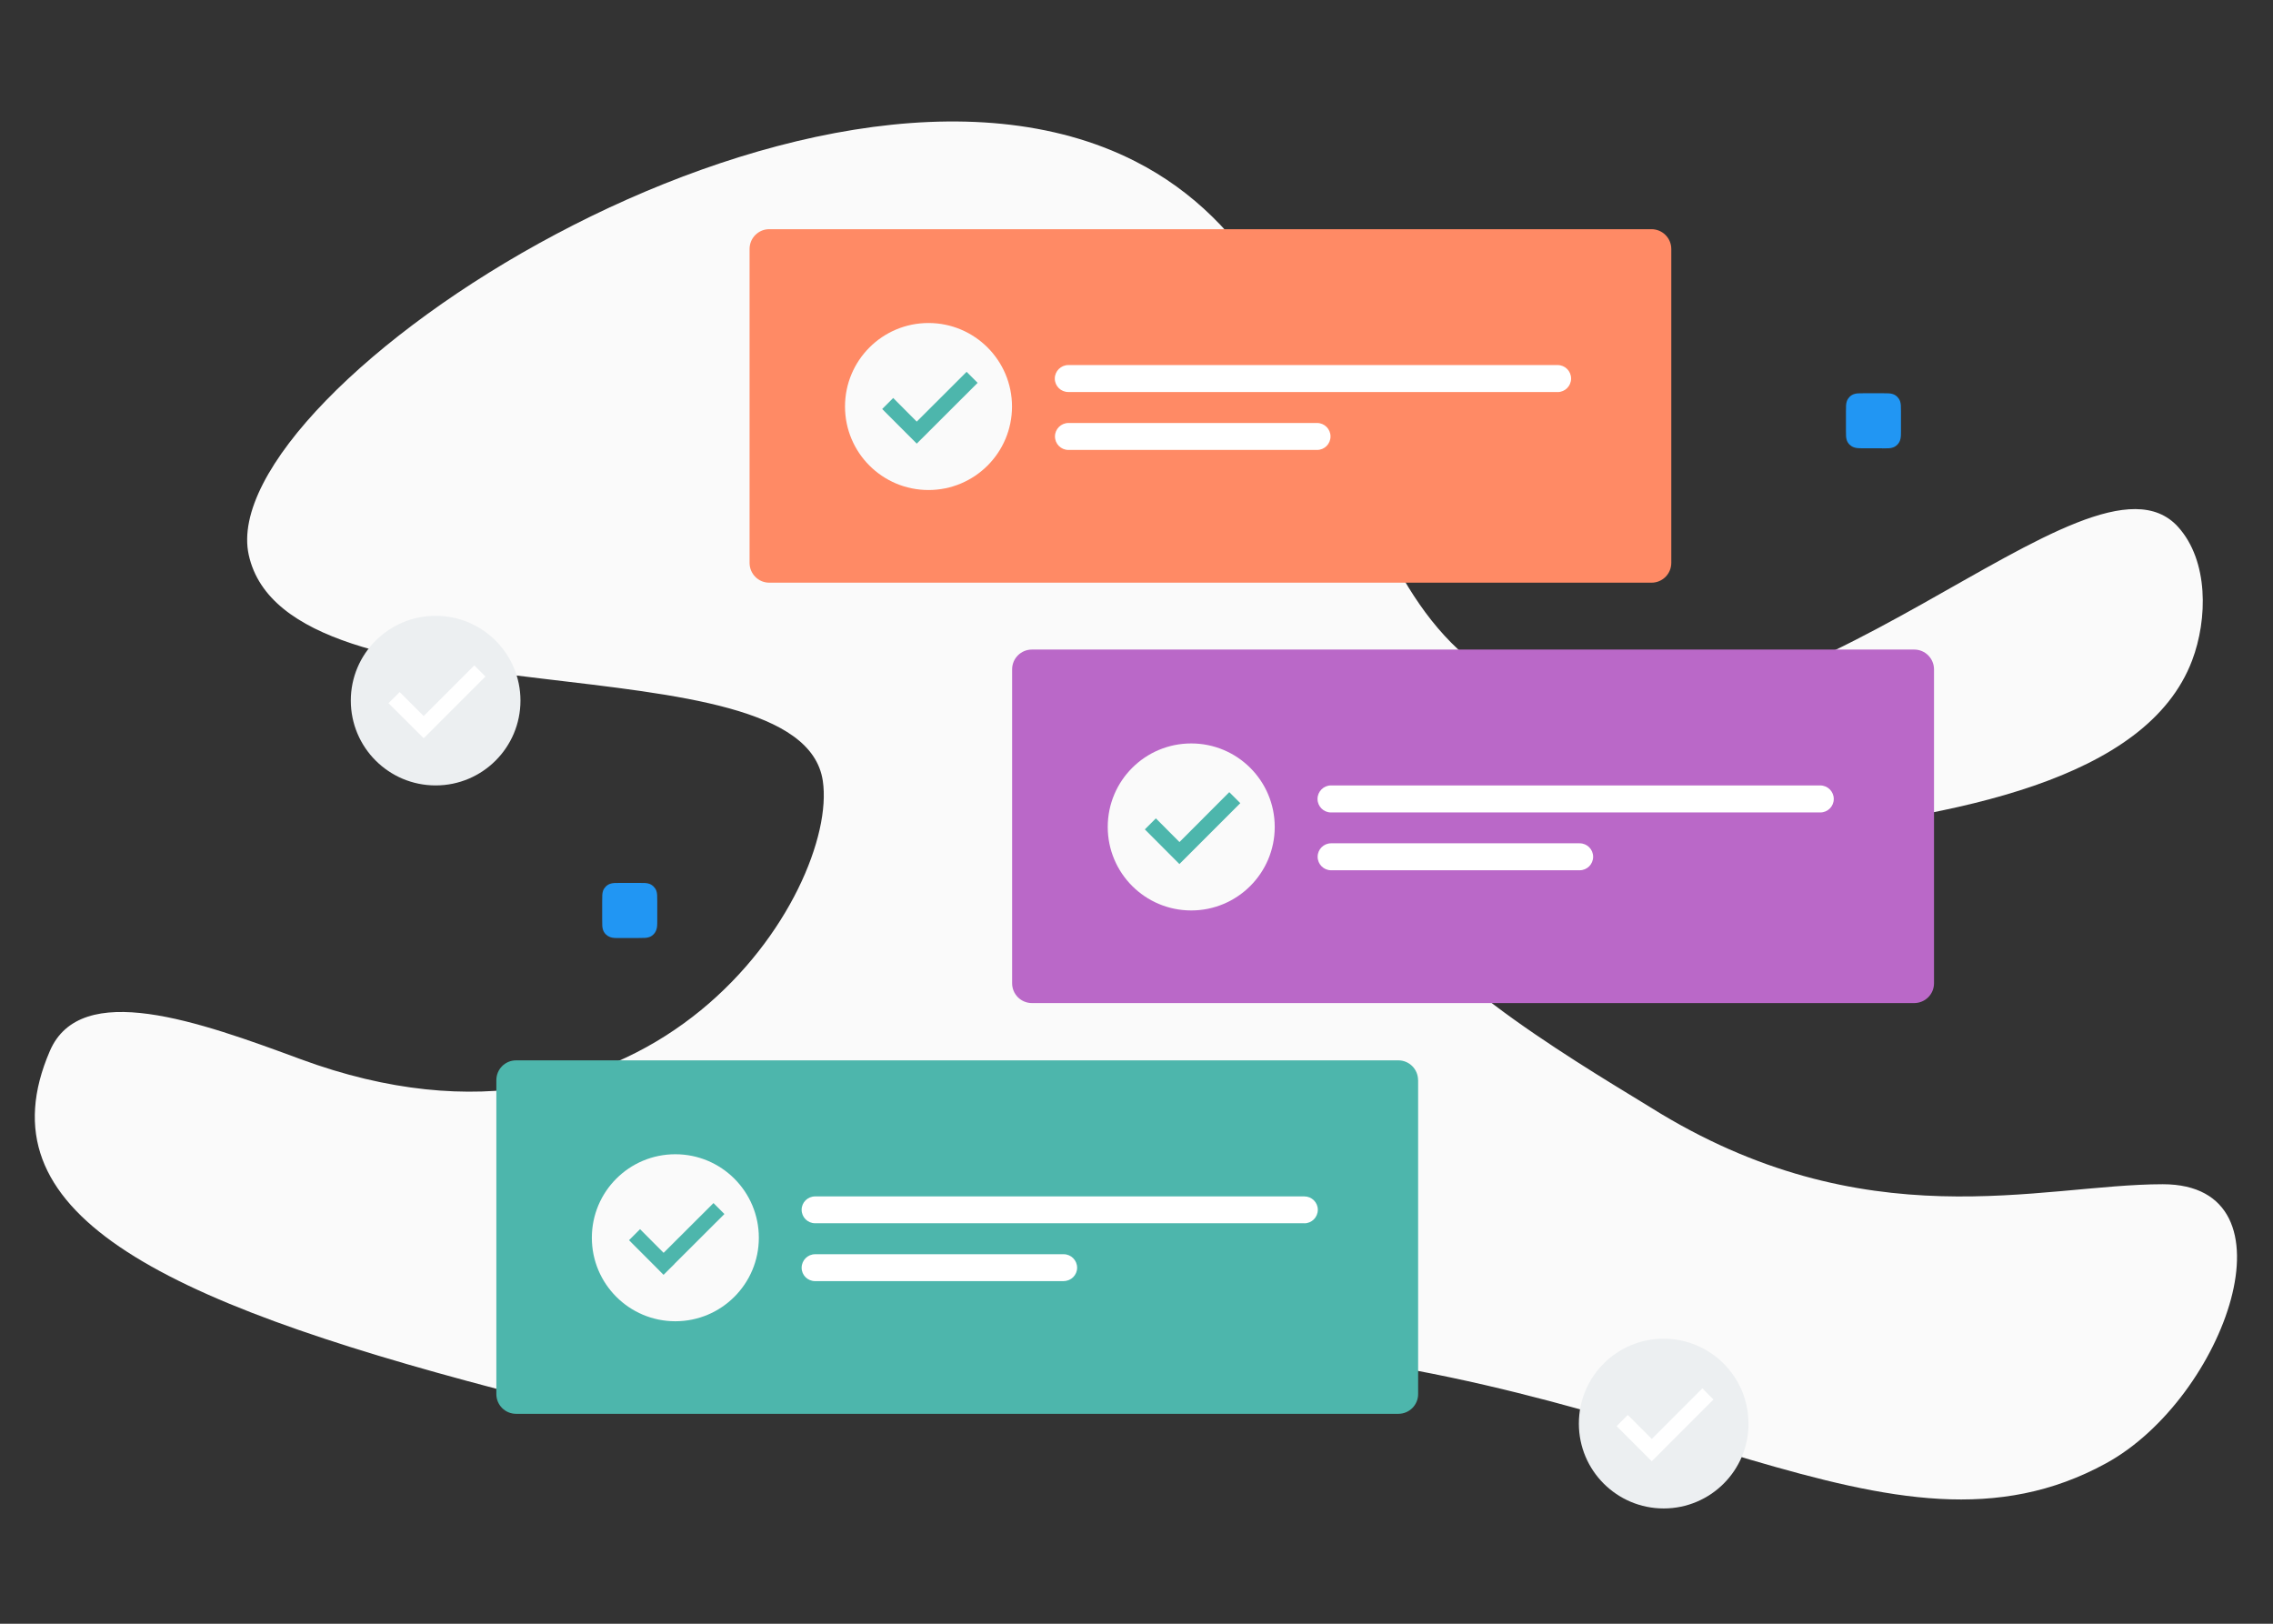 <svg xmlns="http://www.w3.org/2000/svg" width="392" height="280"><rect width="100%" height="100%" fill="#333333" stroke="none"/><g fill="none"><path fill="#FAFAFA" d="M86.16 239.63c49.22 12.9 59.16-11.74 124.65-7.54 76.7 4.9 115.2 40.67 152.44 20.22 20.48-11.25 33.6-48.1 9.74-48.1-21.1 0-51.3 9.92-88.36-13.26-7.16-4.48-41.98-24.58-40.78-33.98 2.35-18.37 118.54-1.73 134.2-43.08 2.7-7.13 2.86-17.2-2.43-23.04-15.36-16.94-66.18 42.52-108.74 29.9-39.7-11.74-29.8-71.97-71.15-92.96C139.6-.7 36.6 67.18 42.9 95.7c6.66 30.18 95.25 13.7 99 38.95 2.82 18.88-28.86 70.6-90.1 47.98-17.44-6.45-37.86-13.8-43.2-1.4-12 27.78 18.2 42.82 77.56 58.4"/><path fill="#2196F3" d="M110.12 161.75c1.05 0 1.4 0 1.86-.16.56-.2 1-.66 1.2-1.22.17-.47.17-.8.17-1.86v-3.04c0-1.05 0-1.4-.16-1.87-.2-.54-.66-1-1.22-1.2-.47-.15-.8-.15-1.86-.15h-3.04c-1.06 0-1.4 0-1.87.16-.55.2-1 .66-1.2 1.2-.15.5-.15.83-.15 1.88v3.04c0 1.05 0 1.4.16 1.86.2.56.66 1 1.2 1.2.5.17.82.17 1.88.17h3.04zm214.5-84.43c1.04 0 1.38 0 1.85-.16.56-.2 1-.65 1.2-1.2.17-.48.17-.82.17-1.87v-3.05c0-1.05 0-1.4-.16-1.87-.2-.55-.65-1-1.2-1.2-.48-.16-.82-.16-1.87-.16h-3.03c-1.06 0-1.4 0-1.87.16-.56.2-1 .65-1.2 1.2-.16.48-.16.82-.16 1.87v3.04c0 1.04 0 1.38.15 1.85.2.56.65 1 1.2 1.2.48.17.8.17 1.87.17h3.04z"/><path fill="#ECEFF1" d="M89.76 120.8c0 8.1-6.56 14.64-14.63 14.64-8.08 0-14.63-6.55-14.63-14.63 0-8.07 6.55-14.62 14.63-14.62 8.07 0 14.63 6.55 14.63 14.63"/><path fill="#FFF" d="M73.07 127.3L67 121.26l1.93-1.92 6.06 6.06zM83.72 116.66L73.07 127.3l-1.92-1.9 10.65-10.66z"/><path fill="#ECEFF1" d="M301.55 245.5c0 8.07-6.55 14.62-14.63 14.62-8.08 0-14.63-6.55-14.63-14.63 0-8.1 6.54-14.64 14.62-14.64 8.08 0 14.63 6.55 14.63 14.63"/><path fill="#FFF" d="M284.86 251.98l-6.06-6.06 1.93-1.92 6.06 6.06zM295.5 241.34l-10.64 10.64-1.92-1.92 10.65-10.65z"/><path fill="#FF8A65" d="M288.23 42.94v54.12c0 1.9-1.53 3.42-3.42 3.42H132.67c-1.88 0-3.4-1.53-3.4-3.42V42.94c0-1.9 1.52-3.42 3.4-3.42H284.8c1.9 0 3.43 1.53 3.43 3.42"/><path fill="#FAFAFA" d="M174.53 70.1c0 7.96-6.45 14.4-14.4 14.4-7.96 0-14.4-6.44-14.4-14.4 0-7.95 6.44-14.4 14.4-14.4 7.95 0 14.4 6.45 14.4 14.4"/><path fill="#4DB6AC" d="M158.1 76.5l-5.96-5.97 1.9-1.9 5.96 5.98zM168.6 66.02L158.1 76.5l-1.9-1.9 10.5-10.48z"/><path fill="#FFF" d="M268.6 67.6h-84.36c-1.3 0-2.33-1.04-2.33-2.32 0-1.28 1.05-2.33 2.34-2.33h84.37c1.3 0 2.33 1.05 2.33 2.33s-1.04 2.33-2.32 2.33m-41.5 9.98h-42.86c-1.3 0-2.33-1.04-2.33-2.33 0-1.28 1.05-2.32 2.34-2.32h42.86c1.28 0 2.32 1.04 2.32 2.32 0 1.3-1.04 2.33-2.32 2.33"/><path fill="#BA68C8" d="M333.54 115.43v54.12c0 1.9-1.53 3.42-3.42 3.42H177.97c-1.9 0-3.42-1.53-3.42-3.42v-54.12c0-1.9 1.53-3.42 3.42-3.42h152.15c1.9 0 3.42 1.54 3.42 3.43"/><path fill="#FAFAFA" d="M219.84 142.6c0 7.95-6.45 14.4-14.4 14.4-7.96 0-14.4-6.45-14.4-14.4 0-7.96 6.44-14.4 14.4-14.4 7.95 0 14.4 6.44 14.4 14.4"/><path fill="#4DB6AC" d="M203.4 149l-5.96-5.98 1.9-1.9 5.96 5.98zM213.9 138.5L203.4 149l-1.88-1.9L212 136.6z"/><path fill="#FFF" d="M313.9 140.1h-84.36c-1.28 0-2.32-1.04-2.32-2.33 0-1.28 1.04-2.33 2.32-2.33h84.37c1.3 0 2.34 1.05 2.34 2.33 0 1.3-1.04 2.33-2.33 2.33m-41.5 9.97h-42.86c-1.28 0-2.32-1.04-2.32-2.33 0-1.28 1.04-2.32 2.32-2.32h42.86c1.3 0 2.33 1.04 2.33 2.32 0 1.3-1.04 2.33-2.33 2.33"/><path fill="#4DB6AC" d="M244.57 186.27v54.13c0 1.88-1.53 3.4-3.4 3.4H89c-1.88 0-3.4-1.52-3.4-3.4v-54.13c0-1.9 1.52-3.42 3.4-3.42h152.16c1.88 0 3.4 1.53 3.4 3.42"/><path fill="#FAFAFA" d="M130.87 213.44c0 7.95-6.45 14.4-14.4 14.4-7.96 0-14.4-6.45-14.4-14.4 0-7.96 6.44-14.4 14.4-14.4 7.95 0 14.4 6.44 14.4 14.4"/><path fill="#4DB6AC" d="M114.44 219.83l-5.96-5.97 1.9-1.9 5.96 5.98zM124.93 209.35l-10.5 10.48-1.88-1.9 10.5-10.47z"/><path fill="#FFF" d="M224.95 210.94h-84.37c-1.3 0-2.33-1.04-2.33-2.33 0-1.27 1.04-2.3 2.33-2.3h84.37c1.28 0 2.32 1.03 2.32 2.3 0 1.3-1.04 2.34-2.32 2.34m-41.5 9.97h-42.87c-1.3 0-2.33-1.03-2.33-2.3 0-1.3 1.04-2.34 2.33-2.34h42.86c1.28 0 2.32 1.04 2.32 2.33 0 1.27-1.04 2.3-2.32 2.3"/></g></svg>